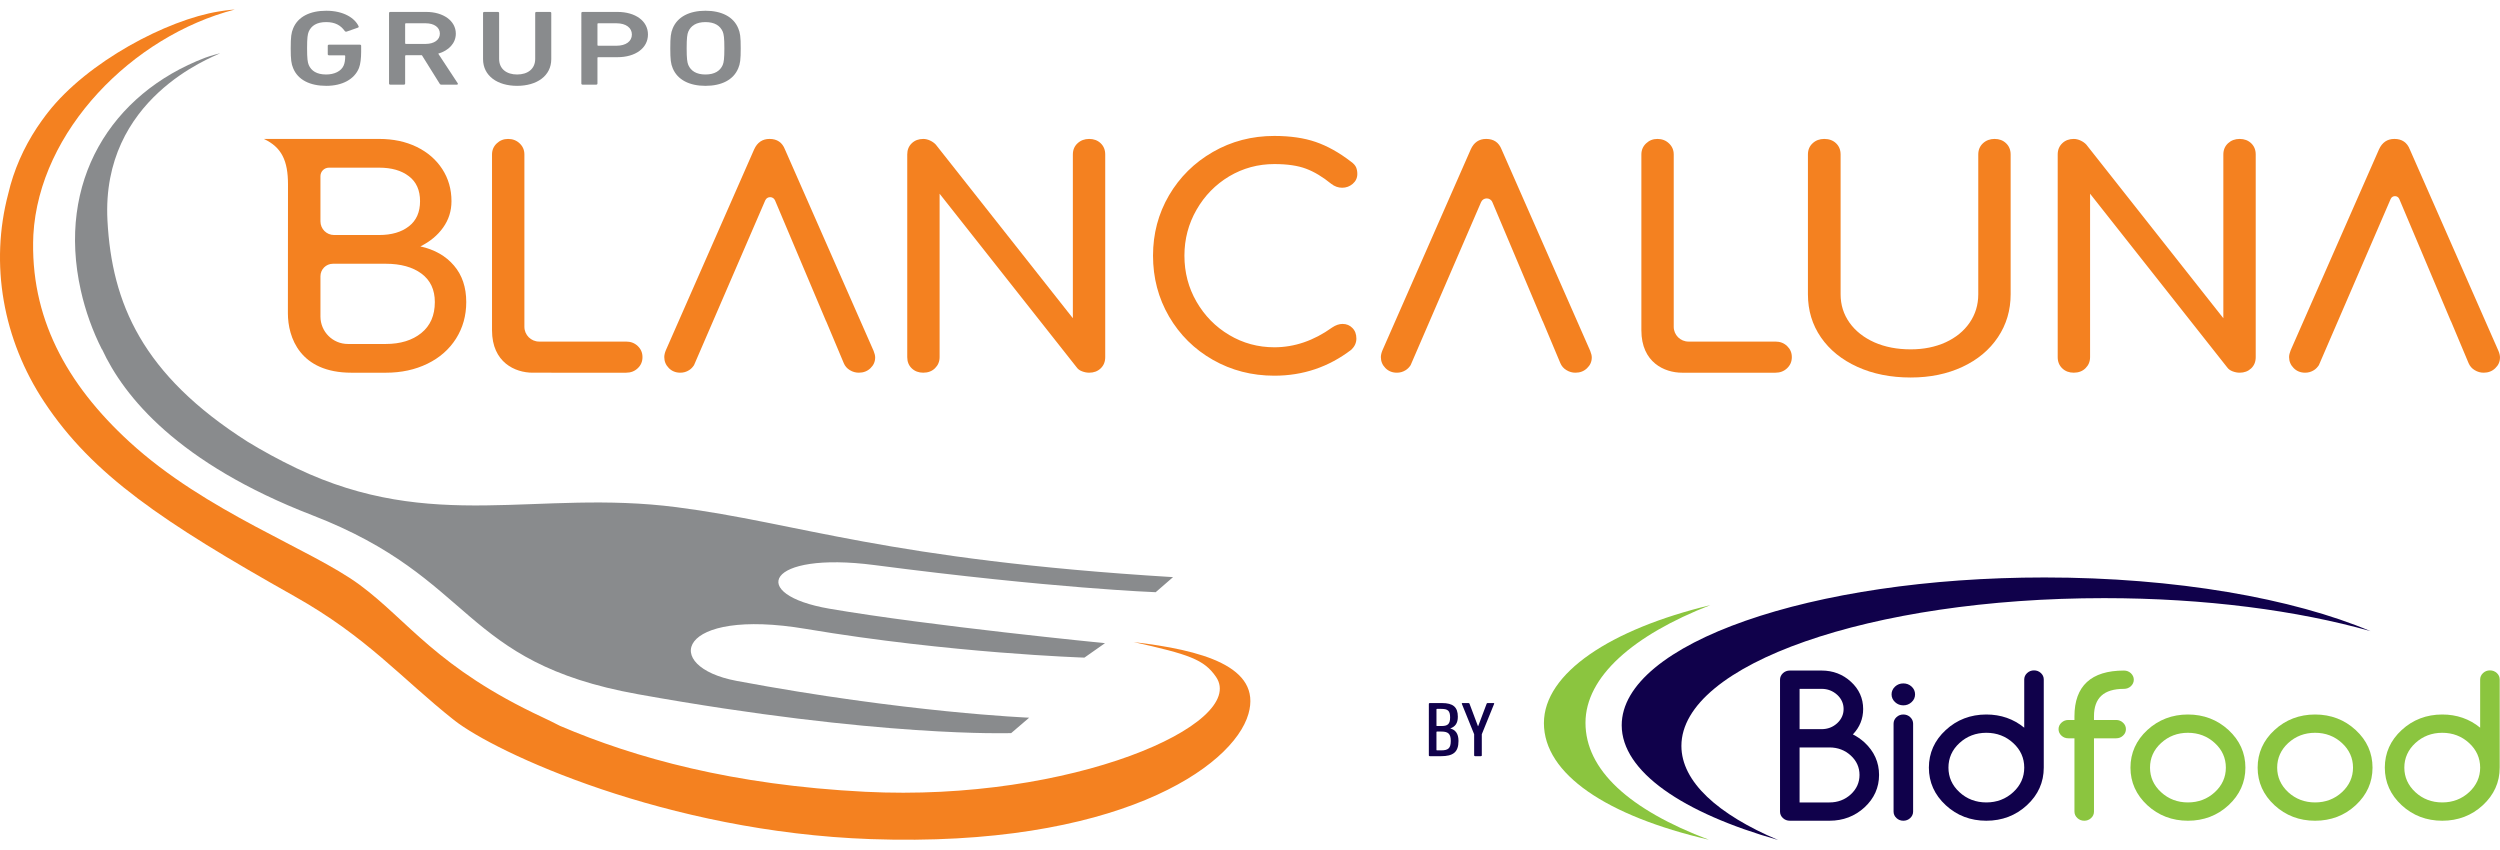 <?xml version="1.0" encoding="utf-8"?>
<!DOCTYPE svg PUBLIC "-//W3C//DTD SVG 1.1//EN" "http://www.w3.org/Graphics/SVG/1.1/DTD/svg11.dtd">
<svg version="1.1" id="Capa_1" xmlns="http://www.w3.org/2000/svg" xmlns:xlink="http://www.w3.org/1999/xlink" x="0px" y="0px"
	 width="400px" height="135.927px" viewBox="0.017 0 400 135.927" enable-background="new 0.017 0 400 135.927"
	 xml:space="preserve">
<g>
	<path fill-rule="evenodd" clip-rule="evenodd" fill="#10014B" d="M269.042,119.346c0-13.06,30.281-23.644,67.637-23.644
		c16.153,0,30.985,1.98,42.616,5.279c-12.41-5.241-31.168-8.587-52.161-8.587c-37.356,0-67.643,10.588-67.643,23.645
		c0,7.412,9.757,14.028,25.03,18.362C274.846,130.307,269.042,125.063,269.042,119.346"/>
	<path fill="#8BC53F" d="M273.672,96.819c-15.952,3.85-26.628,10.868-26.628,18.883c0,8.148,10.031,14.849,26.41,18.662
		c-12.786-4.818-19.759-11.198-19.759-18.715C253.696,108.282,261.336,101.619,273.672,96.819"/>
	<path fill="#10014B" d="M298.343,118.793c-0.573-0.518-1.203-0.955-1.867-1.288c1.093-1.139,1.646-2.505,1.646-4.062
		c0-1.699-0.65-3.168-1.954-4.36c-1.289-1.189-2.871-1.796-4.692-1.796h-5.092c-0.423,0-0.79,0.143-1.097,0.422
		c-0.309,0.292-0.468,0.645-0.468,1.044v21.099c0,0.408,0.159,0.76,0.468,1.043c0.307,0.281,0.674,0.422,1.097,0.422h6.359
		c2.168,0,4.058-0.721,5.595-2.137c1.54-1.42,2.328-3.17,2.328-5.191C300.667,121.971,299.883,120.225,298.343,118.793
		 M296.147,127.096c-0.932,0.855-2.08,1.293-3.403,1.293h-4.794v-8.798h4.794c1.323,0,2.472,0.441,3.403,1.297
		c0.925,0.85,1.392,1.893,1.392,3.102C297.539,125.2,297.072,126.241,296.147,127.096 M287.95,116.665v-6.449h3.526
		c0.964,0,1.799,0.326,2.492,0.955c0.68,0.628,1.025,1.396,1.025,2.272c0,0.876-0.346,1.639-1.025,2.271
		c-0.693,0.633-1.528,0.95-2.492,0.95H287.95z"/>
	<path fill="#10014B" d="M304.55,109.346c-0.513,0-0.948,0.166-1.317,0.501c-0.371,0.342-0.566,0.765-0.566,1.252
		c0,0.483,0.195,0.903,0.566,1.245c0.369,0.342,0.805,0.511,1.317,0.511c0.505,0,0.949-0.169,1.316-0.511
		c0.38-0.342,0.561-0.762,0.561-1.245c0-0.481-0.181-0.905-0.561-1.252C305.5,109.512,305.055,109.346,304.55,109.346"/>
	<path fill="#10014B" d="M304.55,114.319c-0.424,0-0.788,0.143-1.092,0.421c-0.314,0.288-0.47,0.646-0.47,1.048v14.064
		c0,0.408,0.155,0.754,0.47,1.043c0.301,0.279,0.668,0.422,1.092,0.422c0.425,0,0.789-0.143,1.095-0.422
		c0.309-0.289,0.47-0.635,0.47-1.043v-14.064c0-0.402-0.161-0.76-0.47-1.048C305.339,114.462,304.975,114.319,304.55,114.319"/>
	<path fill="#10014B" d="M326.554,107.685c-0.302-0.283-0.666-0.424-1.095-0.424c-0.422,0-0.794,0.141-1.098,0.424
		c-0.307,0.284-0.467,0.633-0.467,1.038v7.707c-1.705-1.399-3.741-2.11-6.066-2.11c-2.523,0-4.71,0.84-6.486,2.483
		c-1.797,1.649-2.704,3.676-2.704,6.016c0,2.34,0.907,4.364,2.704,6.018c1.776,1.646,3.963,2.48,6.486,2.48
		c2.524,0,4.709-0.834,6.495-2.48c1.796-1.654,2.697-3.678,2.697-6.018v-14.096C327.021,108.317,326.865,107.969,326.554,107.685
		 M317.829,128.389c-1.669,0-3.123-0.551-4.299-1.641c-1.176-1.08-1.762-2.4-1.762-3.93c0-1.527,0.586-2.854,1.762-3.93
		c1.176-1.087,2.625-1.641,4.299-1.641c1.68,0,3.123,0.554,4.305,1.641c1.174,1.075,1.762,2.402,1.762,3.93
		c0,1.53-0.588,2.85-1.762,3.93C320.952,127.838,319.508,128.389,317.829,128.389"/>
	<path fill="#8BC53F" d="M338.597,115.195h-3.544v-0.581c0-2.956,1.579-4.396,4.8-4.396c0.421,0,0.794-0.142,1.1-0.42
		c0.304-0.285,0.472-0.641,0.472-1.045c0-0.401-0.168-0.752-0.472-1.044c-0.306-0.277-0.679-0.42-1.1-0.42
		c-5.254,0-7.924,2.47-7.924,7.325v0.581h-0.974c-0.427,0-0.793,0.147-1.1,0.429c-0.31,0.283-0.471,0.635-0.471,1.043
		s0.161,0.756,0.471,1.041c0.299,0.28,0.673,0.42,1.1,0.42h0.974v11.724c0,0.408,0.162,0.754,0.471,1.043
		c0.301,0.279,0.673,0.422,1.1,0.422c0.424,0,0.787-0.143,1.089-0.422c0.312-0.289,0.465-0.635,0.465-1.043v-11.724h3.544
		c0.427,0,0.797-0.14,1.095-0.42c0.312-0.285,0.471-0.633,0.471-1.041s-0.159-0.76-0.471-1.043
		C339.394,115.343,339.024,115.195,338.597,115.195"/>
	<path fill="#8BC53F" d="M356.578,116.803c-1.784-1.644-3.969-2.483-6.494-2.483c-2.519,0-4.706,0.84-6.494,2.483
		c-1.784,1.649-2.7,3.676-2.7,6.016c0,2.34,0.916,4.364,2.7,6.018c1.788,1.646,3.976,2.48,6.494,2.48c2.525,0,4.71-0.834,6.494-2.48
		c1.79-1.654,2.704-3.678,2.704-6.018C359.282,120.479,358.368,118.452,356.578,116.803 M350.083,128.389
		c-1.672,0-3.116-0.551-4.295-1.641c-1.179-1.08-1.769-2.4-1.769-3.93c0-1.527,0.59-2.854,1.769-3.93
		c1.179-1.087,2.62-1.641,4.295-1.641c1.678,0,3.128,0.554,4.305,1.641c1.173,1.075,1.766,2.402,1.766,3.93
		c0,1.53-0.593,2.85-1.766,3.93C353.211,127.838,351.761,128.389,350.083,128.389"/>
	<path fill="#8BC53F" d="M376.924,116.803c-1.781-1.644-3.963-2.483-6.492-2.483c-2.525,0-4.705,0.84-6.493,2.483
		c-1.791,1.649-2.7,3.676-2.7,6.016c0,2.34,0.909,4.364,2.7,6.018c1.791,1.646,3.968,2.48,6.493,2.48
		c2.529,0,4.711-0.834,6.492-2.48c1.791-1.654,2.697-3.678,2.697-6.018C379.622,120.479,378.715,118.452,376.924,116.803
		 M370.432,128.389c-1.673,0-3.117-0.551-4.305-1.641c-1.163-1.08-1.763-2.4-1.763-3.93c0-1.527,0.6-2.854,1.763-3.93
		c1.187-1.087,2.629-1.641,4.305-1.641c1.675,0,3.122,0.554,4.301,1.641c1.169,1.075,1.767,2.402,1.767,3.93
		c0,1.53-0.598,2.85-1.767,3.93C373.554,127.838,372.107,128.389,370.432,128.389"/>
	<path fill="#8BC53F" d="M399.511,107.685c-0.311-0.283-0.685-0.424-1.104-0.424c-0.424,0-0.795,0.141-1.095,0.424
		c-0.31,0.284-0.471,0.633-0.471,1.038v7.707c-1.698-1.399-3.742-2.11-6.063-2.11c-2.525,0-4.705,0.84-6.491,2.483
		c-1.791,1.649-2.699,3.676-2.699,6.016c0,2.34,0.908,4.364,2.699,6.018c1.786,1.646,3.966,2.48,6.491,2.48
		c2.517,0,4.709-0.834,6.489-2.48c1.792-1.654,2.703-3.678,2.703-6.018v-14.096C399.972,108.317,399.814,107.969,399.511,107.685
		 M390.78,128.389c-1.673,0-3.128-0.551-4.304-1.641c-1.167-1.08-1.767-2.4-1.767-3.93c0-1.527,0.6-2.854,1.767-3.93
		c1.176-1.087,2.631-1.641,4.304-1.641c1.674,0,3.119,0.554,4.296,1.641c1.168,1.075,1.767,2.402,1.767,3.93
		c0,1.53-0.599,2.85-1.767,3.93C393.899,127.838,392.454,128.389,390.78,128.389"/>
	<path fill="#10014B" d="M228.632,112.613c0-0.075,0.061-0.124,0.152-0.124h1.939c1.779,0,2.549,0.635,2.549,2.19
		c0,1.057-0.44,1.585-1.191,1.861v0.024c0.769,0.199,1.296,0.775,1.296,1.987c0,1.826-0.892,2.438-2.802,2.438h-1.791
		c-0.092,0-0.152-0.05-0.152-0.125V112.613z M230.665,116.164c0.963,0,1.369-0.298,1.369-1.365c0-1.084-0.36-1.375-1.397-1.375
		h-0.695c-0.062,0-0.09,0.025-0.09,0.073v2.591c0,0.052,0.028,0.076,0.09,0.076H230.665z M229.941,120.056h0.679
		c1.117,0,1.522-0.338,1.522-1.519c0-1.135-0.437-1.487-1.478-1.487h-0.724c-0.062,0-0.09,0.027-0.09,0.076v2.855
		C229.851,120.027,229.879,120.056,229.941,120.056"/>
	<path fill="#10014B" d="M236.032,120.989c-0.092,0-0.152-0.046-0.152-0.123v-3.389l-1.969-4.864c-0.028-0.075,0-0.126,0.103-0.126
		h0.95c0.102,0,0.152,0.039,0.182,0.126l1.339,3.563h0.043l1.345-3.563c0.027-0.087,0.072-0.126,0.159-0.126h0.938
		c0.108,0,0.136,0.051,0.108,0.126l-1.973,4.864v3.389c0,0.077-0.063,0.123-0.153,0.123H236.032z"/>
	<path fill="#898B8D" d="M46.531,7.728c0-1.832,0.092-2.481,0.397-3.203c0.761-1.848,2.681-2.806,5.295-2.806
		c2.766,0,4.552,1.167,5.163,2.467c0.046,0.081,0.024,0.188-0.087,0.234L55.47,5.06c-0.133,0.031-0.241-0.02-0.286-0.089
		c-0.654-0.924-1.549-1.437-2.985-1.437c-1.503,0-2.375,0.582-2.785,1.525c-0.179,0.427-0.264,1.003-0.264,2.668
		c0,1.645,0.085,2.237,0.264,2.666c0.41,0.943,1.282,1.525,2.785,1.525c1.307,0,2.415-0.513,2.811-1.452
		c0.153-0.36,0.241-0.839,0.241-1.506c0-0.073-0.043-0.107-0.133-0.107H52.68c-0.131,0-0.222-0.064-0.222-0.17V7.318
		c0-0.104,0.091-0.174,0.222-0.174h4.902c0.128,0,0.218,0.069,0.218,0.174v1.007c0,0.96-0.111,1.967-0.349,2.553
		c-0.719,1.811-2.679,2.857-5.228,2.857c-2.614,0-4.534-0.954-5.295-2.811C46.623,10.209,46.531,9.556,46.531,7.728"/>
	<path fill="#898B8D" d="M70.677,13.549c-0.175,0-0.259-0.055-0.324-0.175l-2.832-4.537H64.97c-0.085,0-0.131,0.036-0.131,0.106
		v4.431c0,0.102-0.085,0.175-0.217,0.175h-2.135c-0.131,0-0.224-0.073-0.224-0.175V2.075c0-0.103,0.093-0.167,0.224-0.167h5.728
		c2.722,0,4.733,1.42,4.733,3.477c0,1.518-1.114,2.699-2.813,3.199l3.115,4.738c0.085,0.117,0,0.227-0.152,0.227H70.677z
		 M70.396,5.385c0-1.012-0.914-1.66-2.268-1.66H64.97c-0.085,0-0.131,0.03-0.131,0.101v3.102c0,0.063,0.046,0.098,0.131,0.098h3.158
		C69.481,7.024,70.396,6.377,70.396,5.385"/>
	<path fill="#898B8D" d="M85.649,9.419V2.074c0-0.102,0.087-0.166,0.219-0.166h2.136c0.129,0,0.216,0.064,0.216,0.166v7.38
		c0,2.709-2.334,4.281-5.467,4.281c-3.115,0-5.449-1.572-5.449-4.281v-7.38c0-0.102,0.087-0.166,0.218-0.166h2.136
		c0.128,0,0.216,0.064,0.216,0.166v7.345c0,1.615,1.197,2.5,2.878,2.5C84.451,11.919,85.649,11.034,85.649,9.419"/>
	<path fill="#898B8D" d="M93.254,13.549c-0.13,0-0.221-0.073-0.221-0.175V2.075c0-0.103,0.091-0.167,0.221-0.167h5.557
		c2.875,0,4.88,1.455,4.88,3.61c0,2.177-2.005,3.632-4.88,3.632h-3.074c-0.082,0-0.128,0.03-0.128,0.098v4.126
		c0,0.102-0.09,0.175-0.221,0.175H93.254z M101.118,5.519c0-1.061-0.937-1.794-2.462-1.794h-2.918c-0.082,0-0.128,0.03-0.128,0.101
		v3.389c0,0.066,0.046,0.103,0.128,0.103h2.918C100.181,7.316,101.118,6.601,101.118,5.519"/>
	<path fill="#898B8D" d="M107.656,10.927c-0.303-0.72-0.393-1.371-0.393-3.197c0-1.835,0.089-2.482,0.393-3.203
		c0.766-1.85,2.684-2.808,5.231-2.808c2.572,0,4.487,0.958,5.248,2.808c0.31,0.721,0.397,1.368,0.397,3.203
		c0,1.826-0.087,2.478-0.397,3.197c-0.761,1.853-2.676,2.809-5.248,2.809C110.339,13.735,108.422,12.779,107.656,10.927
		 M115.653,10.396c0.176-0.429,0.261-1.021,0.261-2.666c0-1.667-0.085-2.243-0.261-2.67c-0.413-0.943-1.283-1.525-2.767-1.525
		c-1.458,0-2.332,0.582-2.741,1.525c-0.175,0.427-0.262,1.003-0.262,2.67c0,1.645,0.087,2.237,0.262,2.666
		c0.41,0.941,1.283,1.523,2.741,1.523C114.371,11.919,115.24,11.337,115.653,10.396"/>
	<path fill="#F48120" d="M181.415,102.732c8.773,1.962,11.25,2.759,13.172,5.58c5.104,7.513-23.089,20.051-56.172,18.372
		c-21.164-1.078-36.745-5.398-48.791-10.542c-0.972-0.496-1.888-0.951-2.716-1.338c-17.082-7.967-21.572-15.511-29.374-21.253
		c-7.808-5.743-24.496-11.563-36.794-22.843C10.618,61.429,4.764,50.688,5.353,37.571C6.291,20.93,21.205,5.77,37.58,1.526
		c0,0-1.066,0.055-2.563,0.31C26.729,3.174,14.013,9.885,7.689,17.982c-0.124,0.157-0.25,0.328-0.375,0.485
		c-0.214,0.289-0.424,0.576-0.632,0.864c-0.252,0.35-0.501,0.703-0.742,1.072c-2.145,3.252-3.721,6.804-4.598,10.574
		C-1.65,42.268,0.49,54.336,7.097,64.314c7.73,11.676,18.934,19.208,40.013,31.076c11.695,6.579,17.105,13.129,25.533,19.81
		c6.627,5.243,34.018,17.91,66.702,19.058c39.187,1.373,57.972-11.465,60.423-20.038
		C201.954,106.583,192.175,104.005,181.415,102.732"/>
	<path fill="#898B8D" d="M139.937,90.412c28.658,3.742,44.989,4.341,44.989,4.341l2.779-2.412
		c-45.879-2.802-59.868-8.675-79.452-11.194c-22.357-2.874-38.951,4.2-60.792-6.23c-2.858-1.371-5.441-2.789-7.825-4.242
		C22.761,59.945,17.91,48.508,17.21,35.282C16.184,15.703,33.954,9.19,35.231,8.527c0.097-0.032-1.411,0.339-2.369,0.702
		c-15.104,5.76-23.82,19.832-19.91,37.258c0.739,3.293,1.875,6.459,3.371,9.411l0.025-0.011c3.498,7.582,12.166,18.252,33.63,26.548
		c26.323,10.176,23.506,23.496,52.123,28.644c38.686,6.958,59.704,6.219,59.704,6.219l2.878-2.466c0,0-19.709-0.807-46.811-5.89
		c-12.201-2.288-9.582-11.804,11.1-8.315c23.141,3.902,44.552,4.593,44.552,4.593l3.293-2.313c0,0-28.159-2.774-44.106-5.517
		C119.583,95.133,122.52,88.142,139.937,90.412"/>
	<path fill="#F48120" d="M46.08,50.125l0.016-20.61c0-3.788-1.002-5.948-3.86-7.286h18.457c2.245,0,4.236,0.423,5.982,1.269
		c1.742,0.847,3.108,2.025,4.099,3.543c0.985,1.516,1.48,3.233,1.48,5.147c0,1.566-0.444,2.972-1.333,4.216
		c-0.884,1.249-2.101,2.252-3.642,3.021c2.277,0.505,4.074,1.531,5.373,3.064c1.311,1.528,1.965,3.479,1.965,5.842
		c0,2.174-0.548,4.117-1.631,5.842c-1.095,1.724-2.618,3.068-4.579,4.024c-1.963,0.957-4.184,1.438-6.666,1.438h-5.487
		C48.001,59.634,46.08,53.972,46.08,50.125 M60.692,37.602c1.97,0,3.562-0.464,4.745-1.39c1.196-0.923,1.788-2.266,1.788-4.024
		c0-1.753-0.592-3.086-1.788-3.993c-1.183-0.916-2.775-1.368-4.745-1.368h-8.045c-0.752,0-1.359,0.61-1.359,1.36v7.231
		c0,1.204,0.974,2.184,2.179,2.184H60.692z M61.742,55.036c2.347,0,4.248-0.586,5.685-1.751c1.441-1.164,2.164-2.816,2.164-4.955
		c0-1.98-0.716-3.496-2.136-4.551c-1.425-1.052-3.33-1.579-5.712-1.579h-8.455c-1.104,0-1.999,0.896-1.999,2.001v6.44
		c0,2.429,1.965,4.395,4.394,4.395H61.742z"/>
	<path fill="#F48120" d="M78.74,52.852V24.718c0-0.703,0.252-1.295,0.755-1.772c0.505-0.48,1.108-0.717,1.813-0.717
		c0.735,0,1.356,0.236,1.858,0.717c0.504,0.478,0.754,1.069,0.754,1.772V52.29c0,1.306,1.06,2.363,2.364,2.363h13.919
		c0.734,0,1.357,0.236,1.858,0.717c0.505,0.483,0.753,1.066,0.753,1.771c0,0.707-0.248,1.295-0.753,1.773
		c-0.5,0.481-1.124,0.718-1.858,0.718H85.239C82.464,59.632,78.74,58.007,78.74,52.852"/>
	<path fill="#F48120" d="M262.637,52.852V24.718c0-0.703,0.25-1.295,0.752-1.772c0.505-0.48,1.104-0.717,1.809-0.717
		c0.735,0,1.36,0.236,1.86,0.717c0.507,0.478,0.756,1.069,0.756,1.772V52.29c0,1.306,1.059,2.363,2.365,2.363h13.915
		c0.741,0,1.356,0.236,1.863,0.717c0.502,0.483,0.753,1.066,0.753,1.771c0,0.707-0.251,1.295-0.753,1.773
		c-0.507,0.481-1.122,0.718-1.863,0.718h-14.959C266.359,59.632,262.637,58.007,262.637,52.852"/>
	<path fill="#F48120" d="M139.792,56.14l-14.183-32.235c-0.436-1.117-1.259-1.676-2.461-1.676c-1.142,0-1.965,0.559-2.469,1.676
		L106.553,56.04c-0.171,0.414-0.252,0.779-0.252,1.103c0,0.67,0.242,1.258,0.728,1.749s1.102,0.74,1.839,0.74
		c0.5,0,0.971-0.129,1.406-0.408c0.326-0.199,0.572-0.48,0.784-0.793l11.398-26.373c0.298-0.689,1.276-0.684,1.567,0.01
		l8.163,19.324h0.014l2.819,6.71c0.197,0.477,0.526,0.854,0.974,1.122c0.456,0.279,0.934,0.408,1.435,0.408
		c0.737,0,1.363-0.236,1.861-0.718c0.504-0.48,0.755-1.052,0.755-1.723C140.043,56.905,139.961,56.554,139.792,56.14"/>
	<path fill="#F48120" d="M254.45,56.14l-14.181-32.235c-0.441-1.117-1.258-1.676-2.466-1.676c-1.14,0-1.969,0.559-2.466,1.676
		L221.213,56.04c-0.171,0.414-0.257,0.779-0.257,1.103c0,0.67,0.242,1.258,0.729,1.749c0.483,0.491,1.1,0.74,1.834,0.74
		c0.506,0,0.971-0.129,1.409-0.408c0.322-0.199,0.578-0.48,0.787-0.793l11.273-26.088c0.347-0.797,1.471-0.794,1.811,0.006
		l8.041,19.043h0.016l2.815,6.71c0.205,0.477,0.524,0.854,0.983,1.122c0.452,0.279,0.926,0.408,1.431,0.408
		c0.74,0,1.361-0.236,1.857-0.718c0.507-0.48,0.758-1.052,0.758-1.723C254.701,56.905,254.618,56.554,254.45,56.14"/>
	<path fill="#F48120" d="M399.767,56.14l-14.18-32.235c-0.438-1.117-1.261-1.676-2.464-1.676c-1.144,0-1.964,0.559-2.469,1.676
		L366.527,56.04c-0.167,0.414-0.256,0.779-0.256,1.103c0,0.67,0.246,1.258,0.734,1.749c0.485,0.491,1.099,0.74,1.836,0.74
		c0.502,0,0.97-0.129,1.408-0.408c0.321-0.199,0.568-0.48,0.785-0.793l11.493-26.601c0.261-0.598,1.124-0.595,1.375,0.01
		l8.255,19.552h0.016l2.817,6.71c0.202,0.477,0.526,0.854,0.979,1.122c0.454,0.279,0.929,0.408,1.436,0.408
		c0.733,0,1.36-0.236,1.854-0.718c0.507-0.48,0.757-1.052,0.757-1.723C400.017,56.905,399.938,56.554,399.767,56.14"/>
	<path fill="#F48120" d="M145.901,58.939c-0.486-0.462-0.725-1.063-0.725-1.797V24.718c0-0.736,0.239-1.333,0.725-1.797
		c0.489-0.463,1.097-0.692,1.838-0.692c0.371,0,0.733,0.09,1.104,0.262c0.368,0.177,0.669,0.392,0.904,0.646l21.928,27.778V24.718
		c0-0.736,0.25-1.333,0.757-1.797c0.502-0.463,1.117-0.692,1.856-0.692c0.738,0,1.354,0.229,1.836,0.692
		c0.485,0.464,0.728,1.061,0.728,1.797v32.425c0,0.734-0.242,1.335-0.728,1.797c-0.482,0.462-1.098,0.692-1.836,0.692
		c-0.369,0-0.747-0.072-1.131-0.218c-0.388-0.141-0.681-0.359-0.879-0.646l-21.925-27.773v26.147c0,0.707-0.247,1.291-0.732,1.771
		c-0.483,0.481-1.117,0.718-1.882,0.718C146.998,59.632,146.39,59.401,145.901,58.939"/>
	<path fill="#F48120" d="M194.08,57.576c-2.971-1.692-5.306-4.01-7.02-6.943c-1.708-2.945-2.56-6.178-2.56-9.729
		c0-3.509,0.852-6.724,2.56-9.651c1.714-2.917,4.049-5.231,7.02-6.94c2.967-1.708,6.238-2.563,9.829-2.563
		c2.547,0,4.753,0.321,6.609,0.958c1.866,0.643,3.754,1.689,5.661,3.161c0.403,0.288,0.668,0.582,0.806,0.886
		c0.132,0.306,0.204,0.658,0.204,1.076c0,0.641-0.251,1.164-0.734,1.579c-0.485,0.416-1.05,0.628-1.688,0.628
		c-0.634,0-1.221-0.212-1.754-0.628c-1.376-1.119-2.72-1.926-4.025-2.415c-1.308-0.496-3-0.745-5.079-0.745
		c-2.613,0-5.023,0.66-7.218,1.96c-2.194,1.317-3.933,3.094-5.227,5.345c-1.293,2.253-1.94,4.703-1.94,7.35
		c0,2.685,0.647,5.146,1.94,7.382c1.294,2.234,3.032,4.006,5.227,5.311c2.194,1.306,4.604,1.967,7.218,1.967
		c3.221,0,6.304-1.054,9.249-3.164c0.569-0.386,1.131-0.574,1.666-0.574c0.634,0,1.161,0.219,1.577,0.649
		c0.429,0.428,0.637,0.997,0.637,1.697c0,0.673-0.274,1.266-0.806,1.776c-3.625,2.774-7.729,4.162-12.323,4.162
		C200.318,60.11,197.046,59.264,194.08,57.576"/>
	<path fill="#F48120" d="M297.204,58.7c-2.498-1.134-4.444-2.705-5.836-4.721c-1.386-2.008-2.082-4.308-2.082-6.893V24.718
		c0-0.734,0.249-1.333,0.754-1.796c0.497-0.464,1.119-0.693,1.857-0.693c0.771,0,1.399,0.229,1.889,0.693
		c0.485,0.463,0.729,1.062,0.729,1.796v22.369c0,1.692,0.475,3.205,1.429,4.547c0.956,1.342,2.285,2.383,3.976,3.141
		c1.694,0.746,3.628,1.121,5.811,1.121c2.078,0,3.931-0.375,5.58-1.121c1.643-0.758,2.923-1.799,3.846-3.141
		s1.383-2.854,1.383-4.547V24.718c0-0.734,0.255-1.333,0.753-1.796c0.505-0.464,1.128-0.693,1.862-0.693
		c0.737,0,1.35,0.229,1.833,0.693c0.485,0.463,0.731,1.062,0.731,1.796v22.369c0,2.552-0.677,4.843-2.034,6.868
		c-1.356,2.032-3.255,3.611-5.683,4.745c-2.432,1.135-5.188,1.701-8.271,1.701C302.544,60.401,299.7,59.835,297.204,58.7"/>
	<path fill="#F48120" d="M329.981,58.939c-0.485-0.462-0.732-1.063-0.732-1.797V24.718c0-0.736,0.247-1.333,0.732-1.797
		c0.484-0.463,1.099-0.692,1.834-0.692c0.366,0,0.737,0.09,1.106,0.262c0.373,0.177,0.67,0.392,0.907,0.646l21.924,27.778V24.718
		c0-0.736,0.255-1.333,0.754-1.797c0.503-0.463,1.119-0.692,1.861-0.692c0.735,0,1.348,0.229,1.839,0.692
		c0.484,0.464,0.726,1.061,0.726,1.797v32.425c0,0.734-0.241,1.335-0.726,1.797c-0.491,0.462-1.104,0.692-1.839,0.692
		c-0.367,0-0.747-0.072-1.13-0.218c-0.385-0.141-0.679-0.359-0.881-0.646l-21.926-27.773v26.147c0,0.707-0.244,1.291-0.73,1.771
		c-0.482,0.481-1.118,0.718-1.886,0.718C331.08,59.632,330.465,59.401,329.981,58.939"/>
</g>
</svg>
